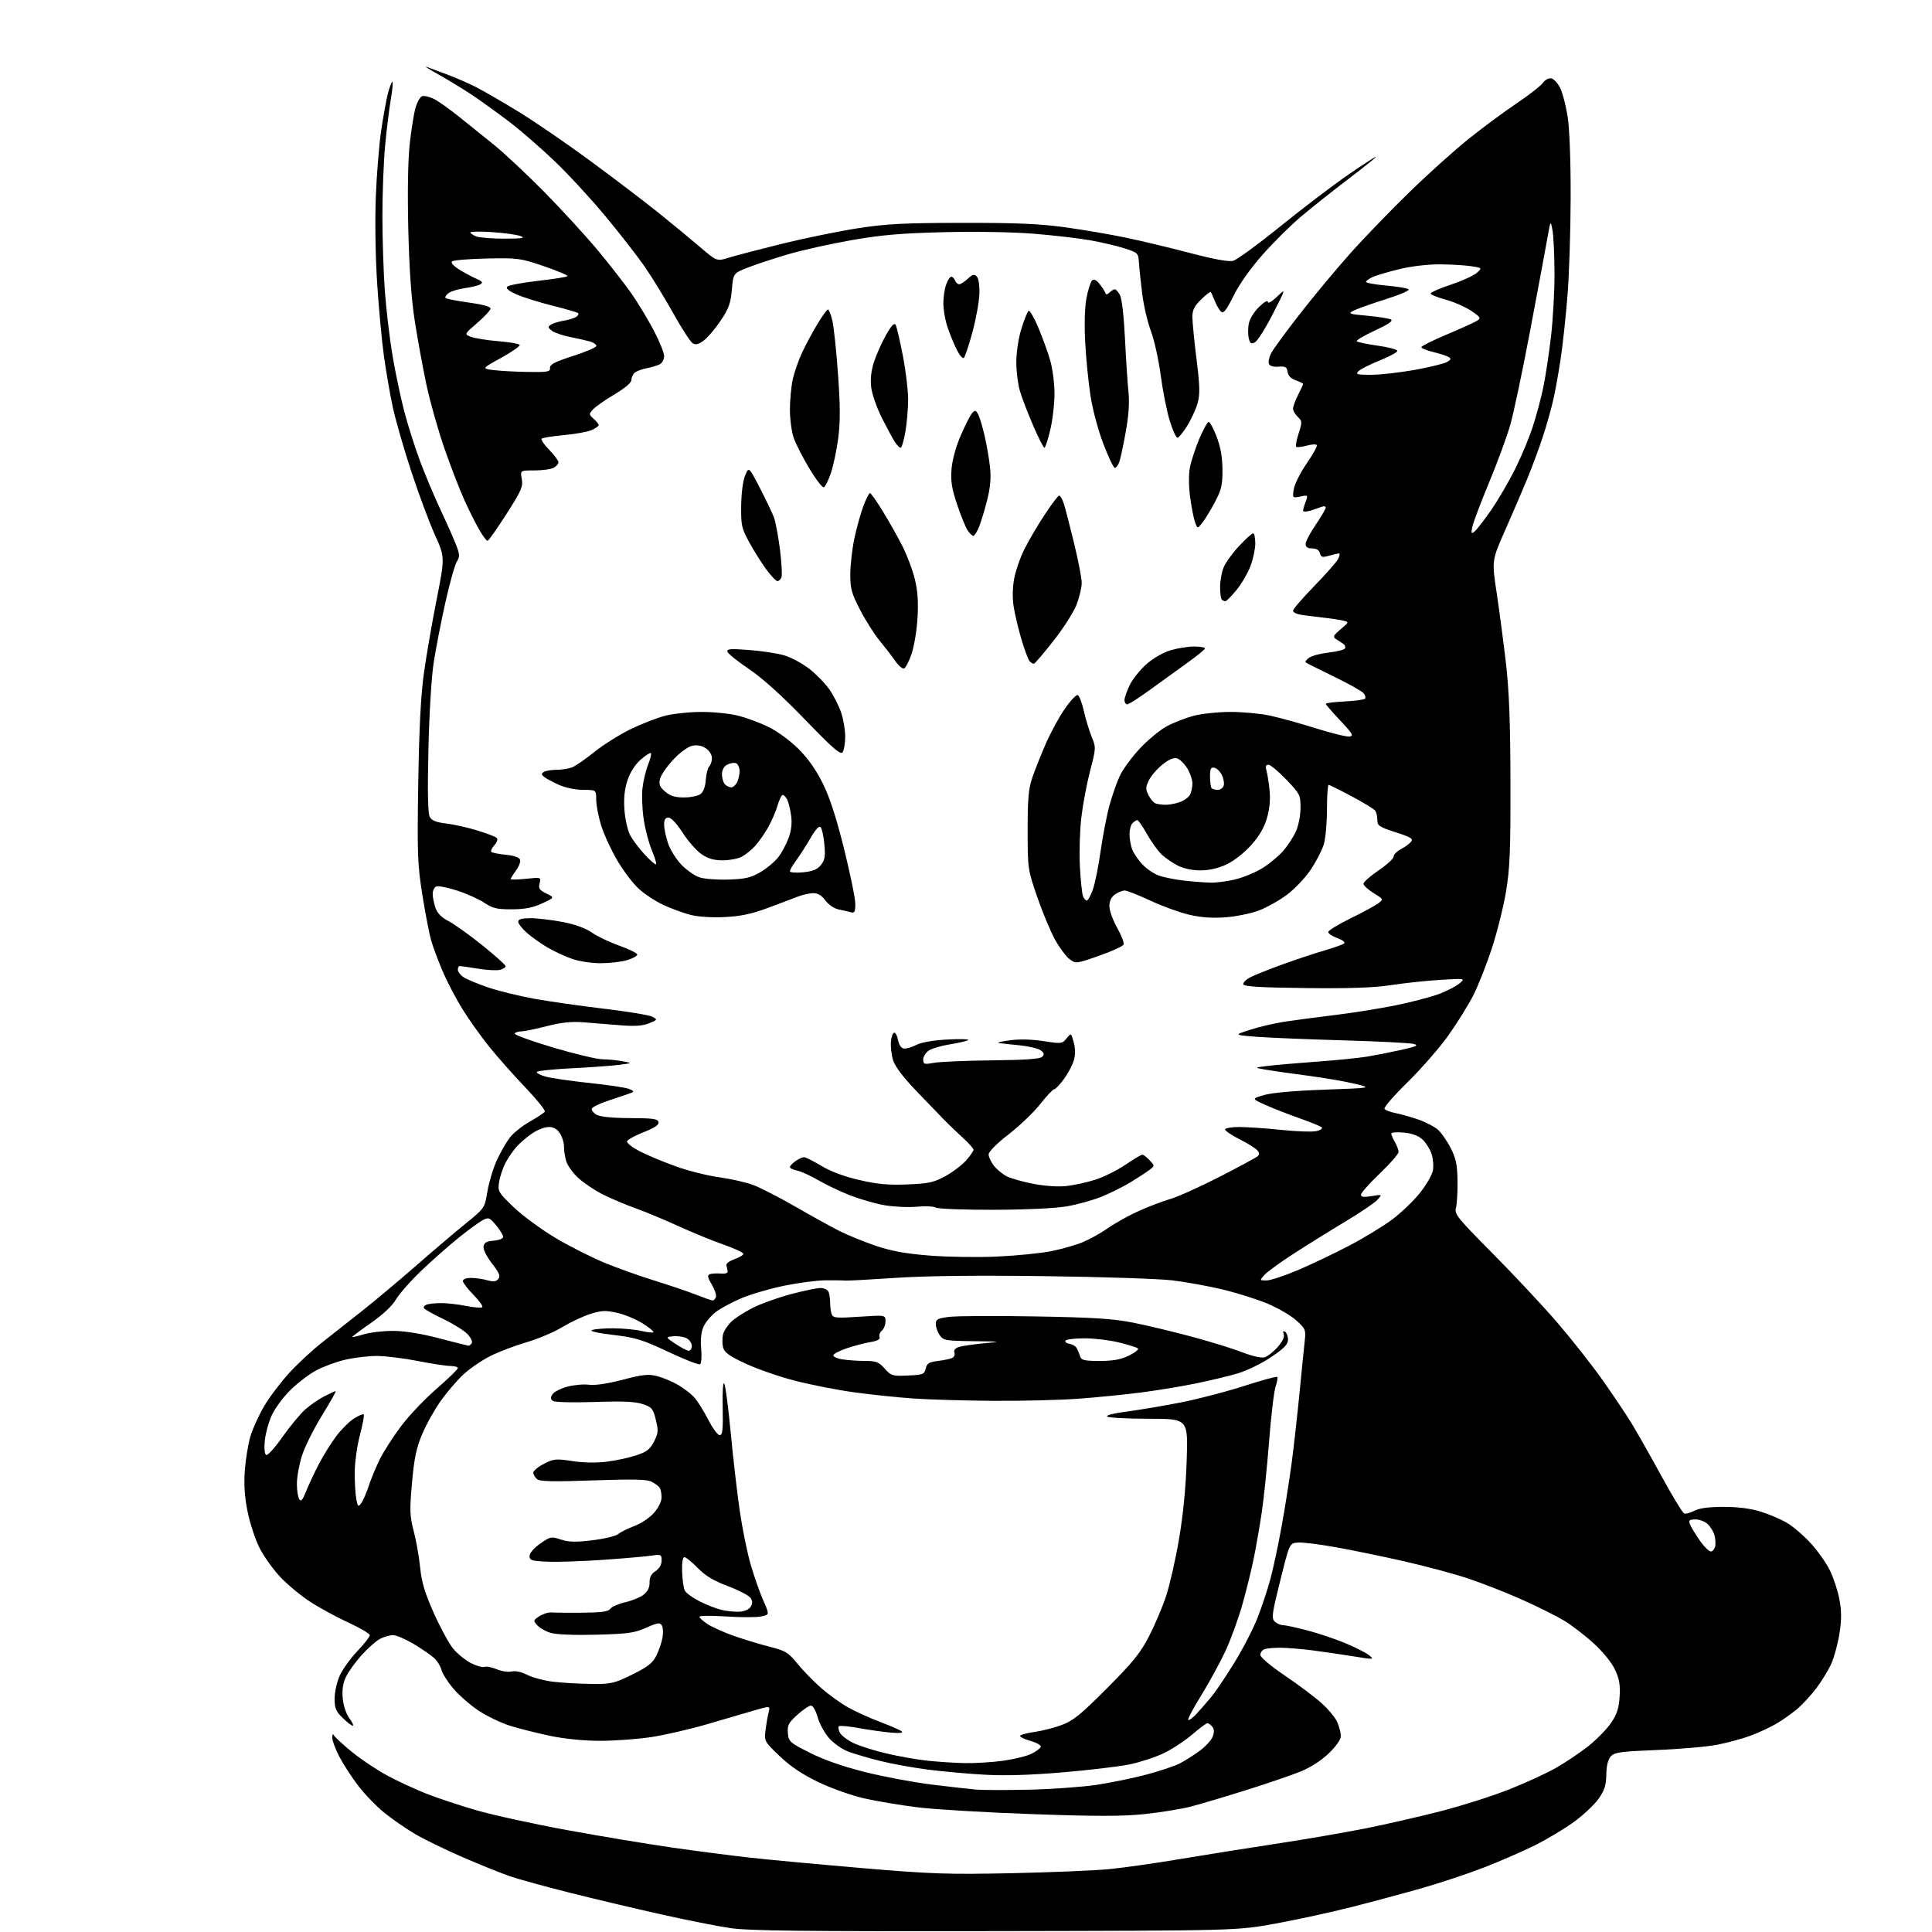 <?xml version="1.0" encoding="UTF-8" standalone="no"?>
<svg 
  version="1.1" 
  xmlns="http://www.w3.org/2000/svg" 
  xmlns:xlink="http://www.w3.org/1999/xlink" 
  xmlns:svg="http://www.w3.org/2000/svg"
  xmlns:rdf="http://www.w3.org/1999/02/22-rdf-syntax-ns#"
  xmlns:cc="http://creativecommons.org/ns#"
  xmlns:dc="http://purl.org/dc/elements/1.1/"
  viewBox="0 0 768 768"
  width="768"
  height="768"
>
<style>svg {background-color: white; }</style>"
<path stroke="none" fill="black" fill-rule="evenodd" d="M395.50,767.64C319.72,767.78 297.59,767.53 290.42,766.47C285.42,765.74 273.05,763.28 262.92,761.02C252.79,758.76 236.50,754.90 226.72,752.44C216.94,749.99 206.14,747.02 202.72,745.84C199.30,744.67 190.88,741.28 184.00,738.30C177.12,735.32 168.52,731.13 164.89,728.98C161.25,726.83 155.76,723.02 152.68,720.52C149.60,718.01 145.02,713.28 142.50,710.00C139.98,706.72 136.58,701.51 134.96,698.42C133.33,695.33 132.04,691.83 132.08,690.65C132.12,689.47 132.38,689.03 132.64,689.69C132.91,690.34 136.13,693.34 139.81,696.35C143.49,699.35 149.88,703.63 154.00,705.84C158.12,708.05 165.10,711.28 169.50,713.02C173.90,714.76 182.90,717.74 189.50,719.65C196.10,721.55 212.36,725.10 225.62,727.53C238.89,729.95 257.57,733.06 267.12,734.43C276.68,735.80 290.57,737.60 298.00,738.43C305.43,739.26 325.45,741.12 342.50,742.58C370.23,744.94 376.51,745.15 402.00,744.63C417.68,744.30 435.23,743.57 441.00,743.00C446.77,742.43 459.38,740.64 469.00,739.02C478.62,737.40 495.73,734.68 507.00,732.97C518.27,731.26 534.25,728.52 542.50,726.88C550.75,725.25 564.36,722.13 572.75,719.96C581.14,717.80 593.29,713.94 599.75,711.38C606.21,708.83 614.57,705.00 618.32,702.88C622.07,700.76 627.86,696.88 631.19,694.27C634.51,691.66 638.63,687.49 640.33,685.01C642.76,681.48 643.52,679.19 643.82,674.46C644.12,669.73 643.72,667.39 641.98,663.69C640.68,660.91 637.17,656.59 633.48,653.23C630.03,650.08 624.72,646.00 621.67,644.17C618.62,642.34 611.12,638.60 605.00,635.87C598.87,633.13 589.28,629.37 583.68,627.50C578.08,625.63 566.52,622.53 558.00,620.60C549.48,618.67 537.19,616.14 530.70,614.99C524.21,613.83 517.48,613.02 515.76,613.19C512.61,613.50 512.61,613.50 508.92,628.29C505.67,641.26 505.40,643.25 506.68,644.54C507.48,645.34 508.93,646.00 509.88,646.00C510.84,646.00 515.20,646.93 519.56,648.08C523.93,649.22 530.77,651.51 534.76,653.17C538.75,654.84 543.02,657.01 544.24,658.00C546.40,659.74 546.20,659.75 537.98,658.42C533.32,657.66 525.91,656.58 521.53,656.02C517.14,655.46 511.44,655.00 508.86,655.00C506.28,655.00 503.45,655.27 502.58,655.61C501.71,655.94 501.01,656.95 501.01,657.86C501.02,658.81 505.08,662.24 510.65,666.00C515.95,669.58 522.53,674.51 525.28,676.97C528.03,679.43 530.90,682.90 531.64,684.69C532.39,686.48 533.00,688.93 533.00,690.15C533.00,691.49 531.10,694.20 528.21,696.98C525.25,699.84 520.97,702.59 516.96,704.22C513.41,705.66 503.75,708.96 495.50,711.56C487.25,714.15 477.35,717.10 473.50,718.11C469.65,719.11 461.29,720.47 454.93,721.13C446.00,722.05 435.84,722.05 410.27,721.14C392.07,720.50 371.63,719.28 364.84,718.45C358.05,717.61 348.45,716.00 343.50,714.88C338.55,713.75 330.38,710.85 325.35,708.44C318.98,705.38 314.30,702.25 309.99,698.14C303.90,692.35 303.79,692.15 304.30,687.87C304.59,685.47 305.14,682.28 305.52,680.78C306.22,678.07 306.22,678.07 299.86,679.91C296.36,680.92 287.92,683.39 281.09,685.40C274.26,687.40 264.25,689.71 258.85,690.52C253.44,691.34 244.33,692.00 238.62,692.00C232.21,692.00 224.63,691.26 218.86,690.06C213.71,688.99 206.51,687.19 202.85,686.05C199.19,684.91 193.48,682.16 190.15,679.94C186.83,677.72 182.31,673.76 180.12,671.14C177.93,668.53 175.84,665.21 175.48,663.79C175.12,662.36 173.86,660.28 172.67,659.17C171.47,658.05 167.83,655.53 164.56,653.57C161.29,651.61 157.56,650.00 156.26,650.00C154.96,650.00 152.63,650.66 151.08,651.46C149.53,652.26 146.24,655.17 143.76,657.92C141.29,660.67 138.48,664.58 137.52,666.60C136.30,669.16 135.92,671.78 136.25,675.20C136.52,678.06 137.63,681.36 138.89,683.06C140.08,684.68 140.68,686.00 140.22,686.00C139.76,686.00 137.94,684.60 136.19,682.88C133.50,680.25 133.00,679.04 133.02,675.13C133.03,672.58 133.95,668.50 135.06,666.06C136.17,663.61 139.31,659.25 142.04,656.37C144.77,653.48 147.00,650.62 147.00,650.01C147.00,649.41 143.17,647.15 138.49,644.99C133.80,642.84 126.94,639.10 123.24,636.69C119.53,634.28 114.18,629.84 111.35,626.81C108.51,623.79 104.83,618.62 103.16,615.31C101.49,612.00 99.36,605.53 98.43,600.94C97.23,595.05 96.91,590.20 97.32,584.54C97.65,580.12 98.64,574.02 99.53,571.00C100.43,567.98 102.88,562.58 104.98,559.00C107.08,555.42 111.56,549.49 114.94,545.81C118.31,542.13 124.09,536.74 127.79,533.84C131.48,530.94 138.78,525.19 144.00,521.06C149.22,516.92 158.91,508.81 165.53,503.02C172.15,497.23 180.96,489.74 185.11,486.38C192.66,480.25 192.66,480.25 193.76,473.62C194.37,469.97 196.04,464.42 197.47,461.28C198.91,458.15 201.22,454.09 202.62,452.26C204.01,450.43 207.60,447.55 210.58,445.87C213.56,444.19 216.26,442.40 216.57,441.89C216.88,441.39 213.38,437.04 208.79,432.24C204.19,427.43 197.72,420.12 194.41,416.00C191.09,411.88 186.29,405.12 183.74,401.00C181.20,396.88 177.68,390.13 175.93,386.01C174.18,381.89 172.16,376.49 171.43,374.01C170.70,371.53 169.13,363.43 167.94,356.00C165.97,343.65 165.82,339.85 166.26,311.50C166.59,290.16 167.27,276.60 168.45,268.00C169.40,261.12 171.68,247.85 173.53,238.51C176.89,221.51 176.89,221.51 172.84,212.53C170.62,207.59 166.40,196.27 163.48,187.39C160.55,178.50 157.25,167.01 156.14,161.86C155.03,156.71 153.44,147.55 152.61,141.50C151.77,135.45 150.56,122.40 149.92,112.50C149.24,102.01 149.02,87.64 149.40,78.05C149.76,69.00 150.73,57.12 151.55,51.65C152.38,46.17 153.54,39.73 154.15,37.33C154.75,34.93 155.55,32.78 155.93,32.54C156.30,32.31 156.06,35.36 155.38,39.31C154.71,43.27 153.67,51.67 153.08,58.00C152.49,64.33 152.01,76.92 152.01,86.00C152.01,95.08 152.46,108.58 153.01,116.00C153.57,123.42 154.93,134.90 156.05,141.50C157.17,148.10 159.26,158.00 160.69,163.50C162.13,169.00 164.99,178.00 167.05,183.50C169.11,189.00 172.91,198.00 175.51,203.50C178.10,209.00 180.83,215.22 181.59,217.32C182.75,220.56 182.75,221.46 181.56,223.32C180.80,224.52 178.76,231.80 177.04,239.50C175.31,247.20 173.22,258.00 172.38,263.50C171.50,269.21 170.61,284.05 170.30,298.08C169.92,314.86 170.09,323.30 170.83,324.69C171.64,326.19 173.33,326.88 177.33,327.35C180.31,327.70 185.84,328.93 189.63,330.09C193.41,331.24 196.92,332.58 197.43,333.07C197.99,333.60 197.63,334.75 196.52,335.98C195.51,337.10 194.97,338.30 195.32,338.65C195.67,339.00 198.25,339.51 201.06,339.78C204.21,340.08 206.38,340.82 206.72,341.71C207.02,342.50 206.31,344.44 205.13,346.03C203.96,347.62 203.00,349.16 203.00,349.44C203.00,349.73 205.73,349.68 209.06,349.34C215.10,348.70 215.11,348.71 214.50,351.14C213.99,353.19 214.43,353.85 217.19,355.19C220.50,356.80 220.50,356.80 215.50,359.12C211.82,360.82 208.65,361.44 203.50,361.46C197.57,361.49 195.89,361.10 192.50,358.86C190.30,357.40 185.45,355.22 181.71,354.01C177.98,352.80 174.27,352.07 173.46,352.38C172.66,352.68 172.00,354.01 172.00,355.32C172.00,356.63 172.50,359.13 173.11,360.89C173.87,363.05 175.52,364.74 178.29,366.15C180.52,367.29 186.55,371.60 191.68,375.72C196.80,379.84 201.00,383.61 201.00,384.09C201.00,384.57 199.97,385.22 198.71,385.54C197.45,385.85 193.51,385.64 189.96,385.06C186.41,384.49 183.16,384.01 182.75,384.01C182.34,384.00 182.00,384.66 182.00,385.48C182.00,386.29 183.05,387.64 184.32,388.48C185.60,389.31 189.99,391.14 194.07,392.53C198.16,393.92 206.43,395.95 212.46,397.04C218.49,398.12 231.00,399.91 240.27,401.00C249.54,402.10 258.11,403.52 259.31,404.17C261.44,405.32 261.41,405.38 258.02,406.77C255.48,407.81 252.40,408.02 246.52,407.55C242.11,407.20 235.56,406.67 231.96,406.38C227.19,406.00 223.21,406.41 217.29,407.93C212.82,409.07 208.26,410.00 207.14,410.00C206.03,410.00 204.88,410.38 204.59,410.85C204.30,411.32 211.14,413.80 219.78,416.38C228.43,418.95 237.30,421.07 239.50,421.08C241.70,421.10 245.30,421.45 247.50,421.86C251.50,422.60 251.50,422.60 246.00,423.30C242.97,423.69 234.52,424.30 227.21,424.66C219.90,425.02 213.70,425.67 213.43,426.11C213.16,426.55 214.78,427.40 217.03,428.01C219.27,428.61 227.06,429.73 234.32,430.50C241.59,431.26 248.65,432.32 250.01,432.85C251.89,433.57 252.13,433.95 251.00,434.41C250.18,434.74 246.38,436.02 242.58,437.26C238.77,438.49 235.48,440.03 235.27,440.68C235.05,441.33 235.92,442.44 237.19,443.15C238.66,443.96 243.48,444.44 250.49,444.46C259.63,444.49 261.52,444.76 261.77,446.06C261.98,447.15 260.21,448.35 255.85,450.06C252.43,451.40 249.46,453.04 249.25,453.70C249.04,454.36 251.48,456.22 254.68,457.84C257.88,459.45 264.40,462.15 269.16,463.83C273.92,465.51 281.52,467.39 286.05,468.01C290.58,468.63 296.60,470.00 299.43,471.06C302.26,472.12 309.73,475.96 316.04,479.59C322.34,483.22 330.20,487.56 333.50,489.24C336.80,490.92 343.32,493.59 348.00,495.18C354.31,497.32 359.85,498.33 369.50,499.11C376.65,499.68 388.80,499.86 396.50,499.50C404.20,499.14 413.88,498.17 418.00,497.34C422.12,496.51 427.75,494.89 430.50,493.75C433.25,492.60 437.74,490.09 440.47,488.17C443.21,486.25 448.61,483.24 452.47,481.48C456.34,479.72 462.02,477.55 465.10,476.66C468.18,475.76 476.95,471.82 484.60,467.90C492.24,463.98 499.07,460.31 499.76,459.75C500.75,458.96 500.76,458.42 499.82,457.29C499.16,456.49 496.01,454.52 492.81,452.90C489.61,451.29 487.00,449.53 487.00,448.99C487.00,448.44 489.54,448.00 492.64,448.00C495.74,448.00 503.29,448.52 509.42,449.16C515.56,449.80 521.86,450.00 523.43,449.61C525.00,449.21 525.89,448.54 525.39,448.11C524.90,447.68 520.90,446.05 516.50,444.50C512.10,442.95 506.02,440.57 503.00,439.22C497.50,436.75 497.50,436.75 502.50,435.29C505.59,434.39 514.74,433.57 526.50,433.16C545.50,432.48 545.50,432.48 538.50,430.80C534.65,429.87 526.10,428.41 519.50,427.55C512.90,426.69 505.48,425.63 503.00,425.19C498.50,424.39 498.50,424.39 504.06,423.71C507.11,423.33 515.89,422.57 523.56,422.02C531.22,421.46 540.20,420.56 543.50,420.02C546.80,419.47 552.88,418.27 557.00,417.35C563.13,415.97 564.04,415.54 561.95,414.97C560.55,414.59 547.73,413.95 533.45,413.54C519.18,413.13 503.68,412.48 499.00,412.10C490.50,411.41 490.50,411.41 497.00,409.33C500.57,408.18 506.65,406.76 510.50,406.16C514.35,405.57 523.38,404.37 530.57,403.50C537.76,402.64 548.78,400.87 555.07,399.58C561.36,398.28 569.07,396.25 572.21,395.06C575.35,393.86 578.95,391.99 580.21,390.89C582.50,388.90 582.50,388.90 572.50,389.51C567.00,389.85 558.23,390.79 553.00,391.59C546.15,392.64 536.68,392.97 519.08,392.77C501.29,392.57 494.56,392.18 494.27,391.31C494.05,390.65 495.27,389.39 496.98,388.51C498.69,387.63 504.45,385.32 509.79,383.38C515.13,381.44 522.65,378.94 526.50,377.83C530.35,376.71 533.88,375.44 534.35,375.00C534.82,374.56 533.58,373.62 531.60,372.90C529.62,372.18 528.00,371.11 528.00,370.50C528.00,369.90 531.98,367.46 536.85,365.07C541.72,362.69 546.67,360.00 547.86,359.11C550.01,357.48 550.01,357.48 546.01,355.00C543.80,353.64 542.00,351.98 542.00,351.30C542.00,350.63 544.70,348.24 548.00,346.00C551.30,343.76 554.00,341.28 554.00,340.49C554.00,339.70 555.27,338.39 556.82,337.59C558.38,336.79 560.20,335.47 560.87,334.66C561.90,333.41 560.98,332.83 554.79,330.84C548.31,328.76 547.50,328.22 547.50,326.00C547.50,324.62 547.16,322.97 546.74,322.33C546.32,321.68 542.10,319.09 537.37,316.58C532.64,314.06 528.49,312.00 528.14,312.00C527.79,312.00 527.50,316.39 527.49,321.75C527.49,327.11 526.92,333.37 526.23,335.66C525.54,337.94 523.21,342.46 521.05,345.69C518.88,348.94 514.60,353.45 511.50,355.74C508.41,358.03 503.37,360.84 500.29,361.99C497.21,363.14 491.28,364.34 487.10,364.65C481.83,365.04 477.39,364.71 472.61,363.59C468.82,362.69 461.89,360.17 457.22,357.98C452.55,355.79 447.99,354.00 447.08,354.00C446.18,354.00 444.44,354.70 443.22,355.56C441.74,356.60 441.00,358.14 441.00,360.23C441.00,361.94 442.38,365.78 444.07,368.77C445.75,371.76 446.92,374.77 446.66,375.45C446.40,376.13 442.02,378.14 436.93,379.92C427.76,383.12 427.65,383.13 425.16,381.27C423.77,380.23 421.17,376.73 419.37,373.49C417.58,370.25 414.40,362.63 412.31,356.55C408.56,345.62 408.51,345.33 408.51,330.00C408.50,317.36 408.85,313.48 410.40,309.00C411.44,305.98 413.86,299.90 415.78,295.50C417.70,291.10 421.08,284.90 423.30,281.72C425.51,278.54 427.82,276.10 428.41,276.29C429.01,276.49 430.10,279.31 430.83,282.57C431.57,285.83 432.97,290.46 433.95,292.86C435.70,297.14 435.69,297.39 433.35,306.36C432.04,311.39 430.46,319.75 429.85,324.94C429.24,330.14 428.98,338.91 429.27,344.44C429.57,349.97 430.13,355.29 430.51,356.25C430.90,357.21 431.58,358.00 432.02,358.00C432.47,358.00 433.53,356.09 434.39,353.75C435.24,351.41 436.65,344.45 437.52,338.28C438.40,332.11 439.99,323.88 441.07,319.99C442.15,316.10 444.01,310.83 445.20,308.29C446.40,305.75 449.96,300.91 453.12,297.53C456.28,294.16 461.06,290.19 463.76,288.73C466.45,287.26 471.30,285.38 474.53,284.53C477.77,283.69 484.35,283.00 489.14,283.00C493.94,283.00 500.94,283.65 504.68,284.44C508.43,285.23 516.66,287.50 522.96,289.48C529.27,291.46 535.34,292.95 536.46,292.79C538.21,292.54 537.67,291.61 532.75,286.41C529.59,283.06 527.00,280.07 527.00,279.77C527.00,279.47 530.34,279.05 534.43,278.84C538.52,278.64 542.18,278.15 542.58,277.76C542.97,277.37 542.73,276.38 542.05,275.56C541.37,274.74 536.02,271.75 530.16,268.91C524.30,266.07 519.28,263.54 519.00,263.29C518.73,263.04 519.36,262.21 520.40,261.45C521.44,260.69 524.94,259.77 528.17,259.40C531.40,259.04 534.32,258.30 534.65,257.76C534.98,257.22 534.64,256.36 533.88,255.86C533.12,255.36 531.83,254.51 531.00,253.98C529.76,253.18 530.08,252.53 532.91,250.16C536.31,247.30 536.31,247.30 533.91,246.70C532.58,246.38 529.02,245.84 526.00,245.51C522.98,245.17 519.04,244.68 517.25,244.40C515.46,244.13 514.00,243.40 514.00,242.77C514.00,242.14 517.76,237.78 522.35,233.07C526.94,228.35 531.23,223.49 531.89,222.25C532.54,221.01 532.71,220.00 532.28,220.00C531.84,220.00 530.07,220.41 528.33,220.90C525.65,221.67 525.11,221.53 524.69,219.90C524.36,218.65 523.30,218.00 521.59,218.00C519.79,218.00 519.00,217.47 519.00,216.25C519.00,215.29 520.80,211.85 523.00,208.62C525.20,205.38 527.00,202.29 527.00,201.76C527.00,201.22 526.21,201.11 525.25,201.50C524.29,201.89 522.26,202.58 520.75,203.03C519.23,203.49 518.00,203.47 518.00,203.00C518.00,202.52 518.46,200.92 519.02,199.44C520.03,196.80 519.98,196.75 516.89,197.37C513.74,198.00 513.74,197.99 514.32,194.39C514.65,192.40 516.94,187.83 519.42,184.24C521.90,180.64 523.72,177.36 523.46,176.93C523.20,176.51 521.37,176.61 519.40,177.16C517.43,177.70 515.56,177.90 515.26,177.59C514.95,177.28 515.39,174.89 516.24,172.27C517.68,167.78 517.66,167.40 515.89,165.71C514.85,164.73 514.00,163.25 514.00,162.42C514.00,161.60 514.90,159.16 516.00,157.00C517.10,154.84 518.00,152.88 518.00,152.64C518.00,152.39 516.69,151.74 515.08,151.18C513.17,150.51 512.05,149.35 511.83,147.83C511.55,145.87 510.98,145.54 508.22,145.76C506.12,145.92 504.75,145.50 504.40,144.60C504.10,143.82 504.52,141.90 505.34,140.34C506.15,138.78 511.27,131.79 516.71,124.80C522.15,117.82 531.17,106.98 536.76,100.72C542.35,94.45 553.05,83.38 560.53,76.12C568.01,68.85 578.66,59.30 584.19,54.90C589.72,50.49 598.21,44.22 603.05,40.97C607.89,37.71 612.52,34.10 613.33,32.93C614.17,31.75 615.62,30.97 616.66,31.16C617.67,31.35 619.28,33.09 620.23,35.04C621.18,36.98 622.51,42.16 623.19,46.54C623.92,51.28 624.40,64.21 624.36,78.50C624.33,91.70 623.77,109.25 623.10,117.50C622.44,125.75 621.23,137.00 620.41,142.50C619.59,148.00 618.26,155.43 617.44,159.00C616.62,162.57 614.78,169.10 613.34,173.50C611.90,177.90 609.16,185.32 607.24,190.00C605.32,194.68 601.33,203.96 598.38,210.64C593.00,222.79 593.00,222.79 594.94,235.64C596.01,242.71 597.66,255.25 598.62,263.50C599.90,274.60 600.38,286.95 600.43,311.00C600.49,338.20 600.20,345.29 598.65,354.50C597.64,360.55 595.10,370.69 593.02,377.04C590.94,383.38 587.66,391.71 585.72,395.54C583.79,399.37 579.34,406.53 575.85,411.46C572.36,416.39 565.05,424.77 559.62,430.10C554.19,435.42 550.02,440.22 550.36,440.77C550.70,441.32 552.67,442.09 554.74,442.47C556.81,442.86 560.94,444.03 563.92,445.07C566.90,446.11 570.43,447.99 571.77,449.23C573.10,450.48 575.34,453.75 576.74,456.49C578.78,460.51 579.30,463.03 579.39,469.49C579.45,473.90 579.16,478.69 578.76,480.15C578.07,482.58 579.31,484.11 593.37,498.29C601.81,506.80 613.33,519.11 618.95,525.63C624.58,532.16 632.69,542.45 636.97,548.50C641.25,554.55 646.53,562.42 648.70,566.00C650.88,569.58 656.18,578.96 660.50,586.85C664.81,594.74 668.86,601.39 669.49,601.63C670.12,601.87 671.95,601.38 673.57,600.54C675.54,599.51 679.34,599.01 685.16,599.01C690.85,599.00 695.90,599.65 699.88,600.88C703.20,601.92 707.91,603.93 710.33,605.35C712.75,606.77 717.01,610.42 719.79,613.46C722.58,616.51 726.02,621.39 727.45,624.31C728.88,627.24 730.57,632.41 731.20,635.82C732.07,640.45 732.07,643.85 731.23,649.27C730.61,653.25 729.18,658.61 728.05,661.16C726.91,663.72 724.26,668.12 722.14,670.94C720.02,673.75 716.54,677.55 714.40,679.36C712.25,681.18 708.48,683.84 706.00,685.27C703.52,686.70 698.97,688.81 695.87,689.96C692.77,691.11 686.92,692.71 682.87,693.52C678.82,694.33 667.97,695.29 658.76,695.65C644.14,696.23 641.81,696.55 640.32,698.20C639.19,699.45 638.59,701.88 638.53,705.41C638.47,709.57 637.82,711.66 635.58,714.88C634.00,717.16 629.68,721.28 625.97,724.02C622.26,726.77 615.13,731.06 610.12,733.55C605.12,736.03 595.96,740.02 589.76,742.41C583.57,744.81 572.68,748.43 565.56,750.47C558.44,752.51 545.84,755.90 537.56,758.01C529.28,760.11 515.52,763.11 507.00,764.66C491.50,767.47 491.50,767.47 395.50,767.64zM409.00,711.43C418.07,711.23 430.23,710.36 436.00,709.49C441.77,708.62 450.76,706.76 455.97,705.36C461.17,703.96 467.02,702.00 468.97,701.00C470.91,700.00 474.43,697.78 476.79,696.06C479.15,694.34 481.52,691.77 482.06,690.34C482.74,688.54 482.70,687.34 481.90,686.38C481.27,685.62 480.40,685.00 479.96,685.00C479.52,685.00 476.76,687.05 473.83,689.56C470.90,692.07 465.80,695.41 462.50,696.98C459.20,698.55 453.12,700.53 448.99,701.38C444.85,702.23 432.93,703.65 422.49,704.53C409.79,705.62 399.53,705.93 391.50,705.48C384.90,705.12 374.67,704.20 368.78,703.44C362.88,702.68 354.33,701.12 349.78,699.98C345.22,698.83 339.58,697.18 337.24,696.31C334.90,695.44 331.49,693.08 329.68,691.06C327.86,689.05 325.78,685.29 325.06,682.70C324.31,680.03 323.15,678.00 322.37,678.00C321.62,678.00 319.18,679.65 316.95,681.66C313.45,684.83 312.94,685.81 313.20,688.91C313.49,692.33 313.90,692.70 322.00,696.79C327.58,699.60 335.14,702.24 344.00,704.45C351.43,706.31 363.35,708.54 370.50,709.41C377.65,710.28 385.52,711.17 388.00,711.39C390.48,711.61 399.93,711.63 409.00,711.43zM383.68,700.87C387.63,700.94 394.38,700.52 398.68,699.94C402.98,699.35 408.05,698.11 409.95,697.19C411.84,696.26 413.54,695.00 413.73,694.39C413.92,693.78 412.04,692.71 409.55,692.02C407.07,691.32 405.25,690.40 405.52,689.97C405.78,689.54 408.36,688.87 411.25,688.48C414.14,688.08 418.98,686.85 422.00,685.73C426.60,684.04 429.56,681.64 440.06,671.10C450.39,660.73 453.34,657.08 456.73,650.49C459.00,646.08 462.03,638.98 463.46,634.70C464.90,630.43 467.21,620.31 468.61,612.22C470.28,602.54 471.35,591.76 471.72,580.75C472.29,564.00 472.29,564.00 456.90,563.98C448.43,563.98 440.91,563.59 440.19,563.14C439.37,562.62 442.43,561.83 448.19,561.08C453.31,560.40 463.08,558.74 469.91,557.39C476.74,556.03 487.91,553.10 494.75,550.88C501.58,548.66 507.41,547.08 507.70,547.37C507.99,547.66 507.71,549.38 507.07,551.20C506.43,553.01 505.27,562.83 504.48,573.00C503.69,583.17 502.36,596.00 501.52,601.50C500.69,607.00 499.28,615.09 498.39,619.47C497.50,623.86 495.49,632.04 493.91,637.66C492.33,643.28 489.31,651.62 487.19,656.19C485.07,660.76 480.75,668.69 477.57,673.82C474.40,678.94 472.04,683.38 472.34,683.68C472.64,683.98 474.09,682.93 475.56,681.36C477.03,679.79 479.74,676.68 481.58,674.45C483.41,672.22 487.64,665.92 490.98,660.45C494.32,654.98 498.38,647.05 500.00,642.83C501.63,638.62 503.86,631.87 504.96,627.83C506.06,623.80 508.06,614.42 509.42,607.00C510.77,599.58 512.59,588.10 513.46,581.50C514.33,574.90 515.74,562.30 516.60,553.50C517.45,544.70 518.38,535.45 518.66,532.94C519.14,528.65 518.94,528.18 515.27,524.86C513.13,522.93 507.94,519.91 503.74,518.16C499.54,516.42 491.47,513.89 485.81,512.54C480.14,511.20 471.23,509.58 466.00,508.96C460.77,508.33 438.03,507.58 415.45,507.29C388.05,506.93 368.27,507.16 355.95,507.98C345.80,508.66 336.82,509.14 336.00,509.05C335.18,508.96 331.66,508.91 328.20,508.94C324.73,508.97 317.30,509.94 311.70,511.10C306.09,512.25 298.45,514.49 294.73,516.06C291.01,517.64 286.44,520.09 284.57,521.51C282.71,522.94 280.52,525.54 279.70,527.30C278.71,529.46 278.39,532.33 278.73,536.12C279.00,539.21 278.81,542.00 278.29,542.32C277.78,542.64 272.08,540.41 265.63,537.37C255.31,532.51 252.68,531.70 243.70,530.64C237.46,529.90 234.21,529.15 235.33,528.72C236.34,528.32 240.16,528.01 243.83,528.02C247.50,528.04 252.47,528.50 254.88,529.06C257.29,529.61 259.48,529.85 259.75,529.59C260.01,529.32 258.10,527.75 255.49,526.09C252.88,524.44 248.31,522.54 245.33,521.87C240.73,520.84 239.13,520.91 234.68,522.31C231.80,523.22 226.76,525.59 223.47,527.57C220.19,529.56 213.77,532.27 209.20,533.60C204.64,534.93 198.19,537.39 194.87,539.07C191.55,540.74 186.79,543.99 184.30,546.29C181.80,548.59 177.74,553.31 175.27,556.77C172.80,560.23 169.45,566.23 167.82,570.11C165.48,575.68 164.63,579.73 163.77,589.49C162.80,600.43 162.88,602.62 164.47,608.67C165.45,612.43 166.60,618.94 167.02,623.14C167.61,629.00 168.87,633.21 172.45,641.23C175.02,646.98 178.48,653.34 180.15,655.37C181.83,657.40 184.99,659.98 187.19,661.10C189.39,662.22 191.81,662.90 192.57,662.61C193.33,662.32 195.54,662.75 197.48,663.56C199.43,664.37 202.09,664.77 203.39,664.44C204.83,664.08 207.29,664.62 209.63,665.80C211.76,666.88 216.43,668.11 220.00,668.53C223.57,668.95 230.32,669.34 235.00,669.39C242.92,669.48 244.03,669.23 251.27,665.68C257.50,662.61 259.39,661.14 260.88,658.18C261.90,656.16 263.01,652.92 263.35,651.00C263.69,649.08 263.57,646.86 263.07,646.09C262.33,644.91 261.31,645.06 256.84,647.06C252.20,649.13 249.61,649.49 237.05,649.82C228.36,650.05 221.15,649.76 218.96,649.11C216.96,648.51 214.54,647.15 213.58,646.09C211.90,644.24 211.94,644.09 214.40,642.47C215.81,641.55 217.99,640.87 219.23,640.97C220.48,641.07 226.00,641.12 231.50,641.08C239.12,641.02 241.76,640.65 242.60,639.52C243.20,638.70 245.92,637.52 248.64,636.89C251.36,636.27 254.65,634.89 255.95,633.84C257.50,632.59 258.27,630.94 258.22,629.04C258.16,627.02 258.87,625.66 260.57,624.55C262.11,623.54 263.00,622.00 263.00,620.37C263.00,617.94 262.77,617.82 259.25,618.36C257.19,618.68 248.70,619.43 240.38,620.02C232.07,620.61 221.94,620.96 217.88,620.80C211.33,620.53 210.50,620.28 210.50,618.55C210.50,617.39 212.21,615.39 214.72,613.63C218.76,610.79 219.11,610.72 222.96,611.99C226.10,613.02 228.86,613.09 235.53,612.28C240.23,611.71 244.85,610.59 245.79,609.79C246.73,608.99 249.62,607.56 252.20,606.60C254.79,605.65 258.28,603.31 259.95,601.40C261.77,599.33 262.99,596.83 262.98,595.22C262.98,593.72 262.64,592.00 262.23,591.40C261.83,590.79 260.41,589.73 259.09,589.03C257.23,588.05 251.92,587.92 235.82,588.48C219.91,589.04 214.61,588.92 213.48,587.98C212.67,587.31 212.00,586.14 212.00,585.40C212.00,584.65 213.91,583.07 216.24,581.88C220.13,579.89 221.06,579.81 227.49,580.80C231.86,581.47 237.02,581.57 241.17,581.05C244.84,580.59 250.14,579.45 252.95,578.52C257.10,577.14 258.41,576.12 259.98,573.04C261.69,569.69 261.77,568.70 260.70,564.38C259.61,559.96 259.13,559.38 255.50,558.15C252.53,557.15 247.60,556.93 236.41,557.31C228.11,557.59 220.69,557.42 219.91,556.94C218.83,556.26 218.76,555.64 219.60,554.28C220.20,553.30 222.90,551.92 225.60,551.21C228.29,550.51 232.14,550.17 234.15,550.46C236.43,550.79 241.47,550.04 247.48,548.48C255.72,546.34 257.78,546.13 261.33,547.06C263.62,547.67 267.30,549.21 269.50,550.49C271.70,551.76 274.56,553.94 275.85,555.33C277.15,556.72 279.66,560.70 281.44,564.17C283.22,567.65 285.31,570.50 286.08,570.50C287.23,570.50 287.46,568.42 287.28,559.50C287.15,552.99 287.41,549.11 287.92,550.00C288.39,550.83 289.54,559.60 290.47,569.50C291.40,579.40 293.01,593.35 294.05,600.50C295.09,607.65 297.06,617.35 298.44,622.05C299.81,626.75 302.06,633.14 303.44,636.26C305.94,641.92 305.94,641.92 302.37,642.59C300.41,642.96 294.12,642.95 288.40,642.56C282.68,642.18 278.01,642.23 278.01,642.68C278.02,643.13 279.51,644.46 281.32,645.64C283.14,646.81 287.74,648.88 291.56,650.23C295.38,651.59 301.75,653.53 305.72,654.54C312.30,656.21 313.31,656.82 316.98,661.33C319.20,664.05 323.45,668.41 326.43,671.02C329.41,673.63 334.25,677.11 337.18,678.75C340.10,680.39 345.88,683.00 350.00,684.55C354.12,686.10 357.95,687.78 358.50,688.29C359.12,688.87 357.43,689.04 354.00,688.73C350.98,688.45 345.25,687.64 341.28,686.92C337.31,686.19 333.79,685.88 333.45,686.22C333.11,686.55 333.32,687.72 333.90,688.82C334.49,689.91 336.89,691.73 339.23,692.87C341.58,694.00 347.47,695.87 352.32,697.02C357.16,698.17 364.59,699.47 368.82,699.92C373.04,700.37 379.73,700.79 383.68,700.87zM293.90,640.67C295.91,640.57 297.75,639.78 298.39,638.75C299.19,637.48 299.19,636.52 298.39,635.25C297.78,634.29 293.73,632.16 289.39,630.53C283.62,628.35 280.38,626.41 277.34,623.28C275.05,620.92 272.68,619.00 272.07,619.00C271.37,619.00 271.04,621.11 271.15,624.75C271.26,627.91 271.73,631.29 272.21,632.25C272.68,633.21 275.30,635.13 278.03,636.52C280.76,637.90 284.68,639.44 286.75,639.94C288.81,640.44 292.03,640.77 293.90,640.67zM680.28,616.74C680.95,616.52 681.65,615.55 681.84,614.59C682.02,613.63 681.90,611.74 681.56,610.40C681.23,609.05 680.06,607.06 678.97,605.97C677.89,604.89 675.66,604.00 674.03,604.00C671.52,604.00 671.17,604.30 671.78,605.92C672.18,606.98 673.98,609.94 675.78,612.50C677.59,615.05 679.61,616.96 680.28,616.74zM143.62,597.50C144.35,596.51 145.69,593.41 146.61,590.60C147.53,587.80 149.53,583.00 151.05,579.95C152.58,576.89 156.34,571.04 159.40,566.95C162.47,562.85 168.81,556.17 173.49,552.11C178.17,548.04 182.00,544.33 182.00,543.86C182.00,543.39 180.68,543.00 179.07,543.00C177.46,543.00 171.58,542.10 166.00,541.00C160.42,539.90 153.07,539.01 149.68,539.01C146.28,539.02 140.61,539.71 137.09,540.54C133.56,541.37 128.41,543.28 125.64,544.78C122.87,546.27 118.31,549.75 115.51,552.50C112.70,555.25 109.38,559.72 108.11,562.43C106.85,565.15 105.58,569.70 105.28,572.55C104.96,575.64 105.17,577.99 105.79,578.37C106.36,578.72 109.28,575.51 112.28,571.22C115.28,566.94 119.39,561.99 121.40,560.22C123.41,558.46 126.83,556.11 128.99,555.01C131.15,553.90 133.15,553.00 133.44,553.00C133.72,553.00 131.25,557.39 127.94,562.75C124.64,568.11 121.05,575.36 119.97,578.86C118.88,582.35 118.01,587.30 118.02,589.86C118.02,592.41 118.44,595.15 118.95,595.95C119.64,597.05 120.28,596.33 121.62,592.95C122.59,590.50 124.87,585.63 126.69,582.11C128.51,578.60 131.68,573.50 133.75,570.79C135.81,568.08 138.99,564.94 140.80,563.82C142.62,562.69 144.33,561.99 144.60,562.26C144.87,562.54 144.17,566.27 143.05,570.57C141.90,574.94 141.00,581.54 141.00,585.56C141.00,589.52 141.29,594.22 141.65,596.02C142.25,599.02 142.42,599.14 143.62,597.50zM395.00,556.85C383.73,556.78 369.32,556.36 363.00,555.92C356.68,555.48 346.10,554.37 339.50,553.46C332.90,552.55 322.37,550.49 316.10,548.88C309.84,547.27 300.97,544.21 296.39,542.06C289.82,538.98 287.94,537.63 287.43,535.58C287.07,534.16 287.08,531.84 287.43,530.41C287.79,528.99 289.30,526.70 290.79,525.31C292.28,523.92 296.10,521.48 299.27,519.87C302.44,518.26 309.19,515.84 314.27,514.48C319.35,513.12 324.69,512.00 326.14,512.00C327.63,512.00 329.05,512.69 329.39,513.58C329.73,514.45 330.00,516.44 330.00,518.00C330.00,519.56 330.28,521.57 330.63,522.48C331.18,523.91 332.54,524.03 341.63,523.42C352.00,522.73 352.00,522.73 352.00,525.24C352.00,526.62 351.35,528.29 350.56,528.95C349.77,529.61 349.35,530.74 349.63,531.47C349.98,532.39 348.83,533.02 345.91,533.52C343.59,533.91 339.42,535.00 336.65,535.94C333.88,536.88 331.46,538.12 331.27,538.69C331.08,539.26 332.63,540.01 334.71,540.35C336.80,540.70 340.86,540.98 343.74,540.99C348.32,541.00 349.33,541.39 351.69,544.04C354.26,546.92 354.76,547.07 360.91,546.79C366.92,546.52 367.46,546.31 368.00,544.00C368.49,541.91 369.31,541.41 373.04,540.97C375.49,540.68 378.04,540.11 378.71,539.69C379.37,539.28 379.67,538.32 379.38,537.56C379.06,536.72 379.76,535.89 381.15,535.45C382.41,535.05 386.83,534.40 390.97,534.00C398.36,533.29 398.27,533.28 386.81,533.14C375.94,533.01 375.00,532.84 373.56,530.78C372.70,529.56 372.00,527.56 372.00,526.35C372.00,524.43 372.70,524.06 377.40,523.47C380.37,523.10 395.78,523.02 411.65,523.30C434.92,523.71 442.43,524.19 450.50,525.79C456.00,526.88 466.57,529.42 474.00,531.42C481.43,533.42 490.39,536.20 493.92,537.59C497.54,539.02 501.31,539.89 502.56,539.57C503.78,539.27 506.16,537.44 507.86,535.51C509.84,533.25 510.71,531.41 510.30,530.34C509.87,529.22 510.04,528.91 510.83,529.39C511.47,529.79 512.00,531.21 512.00,532.54C512.00,534.41 510.47,535.99 505.25,539.50C501.54,542.00 495.57,544.90 492.00,545.95C488.43,547.01 481.00,548.79 475.50,549.92C470.00,551.05 460.32,552.65 454.00,553.48C447.68,554.31 436.43,555.44 429.00,555.99C421.57,556.54 406.27,556.93 395.00,556.85zM437.15,541.00C442.47,541.00 445.53,540.44 448.76,538.87C451.17,537.71 452.78,536.42 452.32,536.01C451.87,535.61 448.48,534.54 444.79,533.64C441.11,532.74 434.95,532.00 431.10,532.00C427.26,532.00 423.86,532.42 423.54,532.93C423.23,533.44 423.94,534.00 425.13,534.18C426.32,534.36 427.65,535.17 428.08,536.00C428.50,536.83 429.10,538.29 429.40,539.25C429.85,540.71 431.15,541.00 437.15,541.00zM273.75,536.94C274.44,536.97 275.00,536.12 275.00,535.04C275.00,533.95 274.08,532.58 272.95,531.98C271.83,531.37 269.47,531.02 267.70,531.19C264.50,531.50 264.50,531.50 268.50,534.19C270.70,535.67 273.06,536.91 273.75,536.94zM186.19,534.93C186.57,534.97 187.18,534.52 187.55,533.93C187.91,533.34 187.15,531.72 185.85,530.34C184.56,528.96 180.25,526.27 176.27,524.36C172.30,522.45 168.81,520.51 168.53,520.05C168.24,519.59 168.72,518.94 169.59,518.60C170.45,518.27 173.08,518.00 175.42,518.00C177.75,518.00 182.23,518.51 185.36,519.14C188.49,519.77 191.35,519.99 191.71,519.62C192.08,519.26 190.49,517.04 188.19,514.69C185.88,512.34 184.00,509.88 184.00,509.21C184.00,508.51 185.37,508.00 187.26,508.00C189.05,508.00 191.95,508.41 193.70,508.92C196.11,509.61 197.19,509.48 198.08,508.41C199.02,507.27 198.52,506.04 195.59,502.28C193.50,499.59 192.04,496.69 192.21,495.53C192.43,493.97 193.37,493.43 196.25,493.19C198.38,493.01 200.00,492.35 200.00,491.65C200.00,490.98 198.74,488.92 197.20,487.07C194.63,483.99 194.20,483.82 191.95,484.99C190.60,485.69 186.35,488.79 182.50,491.87C178.65,494.95 171.98,500.84 167.67,504.95C163.36,509.06 158.76,514.26 157.44,516.51C155.94,519.08 152.24,522.56 147.52,525.85C143.38,528.74 140.00,531.26 140.00,531.46C140.00,531.65 142.10,531.17 144.66,530.40C147.22,529.63 152.51,529.02 156.41,529.05C160.87,529.08 167.58,530.16 174.50,531.98C180.55,533.56 185.81,534.89 186.19,534.93zM283.28,516.97C283.71,516.99 284.30,516.39 284.58,515.64C284.87,514.90 284.14,512.65 282.96,510.65C281.28,507.81 281.10,506.90 282.15,506.51C282.89,506.24 284.85,506.13 286.50,506.26C288.46,506.42 289.41,506.07 289.25,505.25C289.11,504.56 288.89,503.50 288.75,502.88C288.61,502.26 290.07,501.21 292.00,500.54C293.93,499.87 295.50,498.91 295.50,498.41C295.50,497.91 291.90,496.24 287.50,494.70C283.10,493.16 275.09,489.88 269.71,487.42C264.33,484.95 256.68,481.76 252.71,480.34C248.74,478.92 242.90,476.44 239.72,474.85C236.54,473.25 232.18,470.35 230.03,468.40C227.87,466.46 225.67,463.44 225.12,461.68C224.58,459.93 224.16,457.27 224.19,455.77C224.22,454.26 223.51,451.90 222.60,450.52C221.48,448.81 220.04,448.00 218.12,448.00C216.56,448.00 213.62,449.13 211.59,450.51C209.56,451.88 206.78,454.25 205.42,455.76C204.06,457.27 202.07,460.15 201.00,462.16C199.93,464.17 198.77,467.59 198.42,469.76C197.81,473.58 197.99,473.89 204.15,479.83C207.64,483.19 215.12,488.70 220.77,492.07C226.43,495.44 235.31,499.93 240.51,502.05C245.71,504.18 254.59,507.34 260.23,509.08C265.88,510.82 273.20,513.30 276.50,514.59C279.80,515.89 282.85,516.96 283.28,516.97zM503.47,509.00C505.00,509.00 510.59,507.16 515.88,504.91C521.17,502.67 530.33,498.30 536.23,495.22C542.14,492.13 549.88,487.42 553.44,484.75C557.00,482.09 561.95,477.34 564.45,474.20C566.94,471.07 569.26,467.07 569.59,465.32C569.93,463.56 569.69,460.59 569.07,458.71C568.45,456.83 566.84,454.26 565.50,453.00C563.86,451.46 561.42,450.55 558.03,450.23C555.26,449.96 553.02,450.14 553.04,450.62C553.05,451.11 553.71,452.62 554.50,454.00C555.29,455.38 555.95,457.13 555.96,457.90C555.98,458.67 552.62,462.53 548.50,466.47C544.38,470.41 541.00,474.21 541.00,474.91C541.00,475.84 542.11,475.99 545.25,475.47C549.50,474.76 549.50,474.76 547.54,476.94C546.46,478.15 540.61,482.11 534.54,485.74C528.47,489.38 519.23,495.13 514.00,498.52C508.77,501.91 503.64,505.66 502.60,506.84C500.70,508.99 500.70,509.00 503.47,509.00zM395.00,480.91C383.18,480.94 372.84,480.55 372.03,480.04C371.23,479.53 367.81,479.37 364.44,479.69C361.07,480.00 355.28,479.73 351.57,479.09C347.86,478.44 341.58,476.62 337.60,475.04C333.63,473.46 327.98,470.76 325.06,469.03C322.13,467.31 318.45,465.64 316.87,465.32C315.29,465.01 314.00,464.38 314.00,463.93C314.00,463.48 315.00,462.41 316.22,461.56C317.44,460.70 318.97,460.00 319.60,460.00C320.24,460.00 323.34,461.55 326.50,463.45C330.17,465.67 335.60,467.69 341.59,469.07C348.84,470.75 353.15,471.14 360.72,470.83C369.20,470.48 371.21,470.04 375.82,467.52C378.74,465.92 382.46,463.10 384.07,461.27C385.68,459.43 387.00,457.53 387.00,457.05C387.00,456.57 385.11,454.44 382.80,452.33C380.49,450.23 377.22,447.10 375.55,445.39C373.87,443.68 368.82,438.44 364.32,433.75C358.88,428.07 355.76,423.92 354.99,421.36C354.35,419.24 353.98,415.93 354.17,414.00C354.35,412.07 354.95,410.50 355.49,410.50C356.03,410.50 356.71,411.84 357.00,413.49C357.30,415.21 358.23,416.61 359.19,416.80C360.11,416.98 362.34,416.36 364.15,415.42C366.21,414.35 370.79,413.54 376.47,413.23C381.44,412.96 385.22,413.04 384.88,413.40C384.54,413.77 381.39,414.53 377.88,415.09C374.37,415.65 370.49,416.77 369.25,417.58C368.01,418.39 367.00,419.99 367.00,421.15C367.00,423.08 367.35,423.19 371.25,422.49C373.59,422.06 383.96,421.62 394.30,421.51C407.54,421.37 413.45,420.95 414.30,420.09C415.24,419.13 415.10,418.57 413.65,417.50C412.64,416.75 408.81,415.86 405.15,415.51C401.49,415.16 397.82,414.76 397.00,414.61C396.18,414.46 398.19,413.97 401.48,413.53C405.20,413.02 410.23,413.14 414.82,413.86C421.91,414.96 422.25,414.92 423.98,412.78C425.78,410.55 425.78,410.55 426.81,414.28C427.47,416.66 427.51,419.21 426.91,421.36C426.40,423.21 424.63,426.59 422.98,428.86C421.34,431.14 419.57,433.00 419.06,433.00C418.55,433.00 416.05,435.65 413.51,438.88C410.97,442.11 405.32,447.53 400.95,450.92C396.17,454.62 393.00,457.81 393.00,458.90C393.00,459.91 393.94,461.92 395.09,463.39C396.24,464.85 398.52,466.73 400.16,467.58C401.80,468.43 406.59,469.79 410.82,470.60C415.45,471.49 420.68,471.83 424.00,471.46C427.02,471.12 432.20,469.98 435.50,468.92C438.80,467.86 444.15,465.20 447.38,463.00C450.62,460.80 453.64,459.00 454.10,459.00C454.55,459.00 455.85,460.00 456.99,461.22C459.06,463.44 459.06,463.44 456.80,465.15C455.55,466.09 452.18,468.29 449.30,470.03C446.42,471.78 441.26,474.34 437.85,475.72C434.43,477.10 428.23,478.82 424.07,479.54C419.51,480.33 407.96,480.87 395.00,480.91zM239.00,382.89C235.31,382.92 230.33,382.18 227.49,381.20C224.73,380.25 220.32,378.21 217.70,376.67C215.07,375.13 211.36,372.50 209.46,370.83C207.56,369.16 206.00,367.16 206.00,366.40C206.00,365.39 207.37,365.00 210.91,365.00C213.61,365.00 219.32,365.67 223.59,366.49C228.62,367.45 232.74,368.94 235.32,370.74C237.50,372.26 242.49,374.62 246.40,376.00C250.30,377.38 253.42,378.95 253.32,379.50C253.23,380.05 251.43,381.03 249.32,381.67C247.22,382.32 242.57,382.87 239.00,382.89zM288.00,364.55C282.94,364.80 277.48,364.44 274.50,363.68C271.75,362.97 266.97,361.23 263.88,359.81C260.79,358.39 256.36,355.51 254.04,353.41C251.71,351.32 247.82,346.20 245.38,342.05C242.94,337.90 240.06,331.64 238.97,328.14C237.89,324.65 237.00,320.04 237.00,317.89C237.00,314.00 237.00,314.00 231.75,313.98C228.67,313.97 224.67,313.12 222.06,311.94C219.61,310.83 217.01,309.42 216.26,308.80C215.16,307.89 215.15,307.52 216.20,306.85C216.92,306.40 219.16,306.02 221.18,306.02C223.21,306.01 225.99,305.57 227.37,305.05C228.74,304.53 232.71,301.80 236.18,298.99C239.66,296.18 246.10,292.11 250.50,289.95C254.90,287.79 261.18,285.34 264.46,284.51C267.74,283.68 274.28,283.00 279.00,283.00C283.72,283.00 290.26,283.68 293.54,284.52C296.82,285.36 302.21,287.36 305.53,288.98C308.89,290.61 314.10,294.43 317.31,297.61C321.16,301.44 324.39,305.99 327.07,311.41C329.85,317.02 332.44,325.01 335.54,337.49C337.99,347.38 340.00,357.20 340.00,359.30C340.00,362.47 339.70,363.05 338.25,362.64C337.29,362.37 335.11,361.87 333.40,361.53C331.62,361.17 329.38,359.66 328.12,357.95C326.61,355.91 325.10,355.01 323.22,355.04C321.72,355.07 318.93,355.71 317.00,356.47C315.07,357.23 309.68,359.27 305.00,361.00C298.67,363.34 294.33,364.25 288.00,364.55zM481.04,350.86C483.54,350.94 488.26,350.30 491.53,349.45C494.80,348.60 499.61,346.53 502.21,344.86C504.82,343.19 508.37,340.21 510.10,338.23C511.84,336.25 514.09,332.80 515.11,330.57C516.15,328.28 516.97,324.17 516.98,321.18C517.00,316.06 516.78,315.62 511.35,309.93C508.24,306.67 505.04,304.00 504.23,304.00C503.18,304.00 502.96,304.64 503.43,306.25C503.79,307.49 504.35,311.01 504.67,314.07C505.05,317.80 504.71,321.49 503.63,325.21C502.51,329.05 500.55,332.40 497.28,336.04C494.53,339.09 490.43,342.29 487.52,343.64C484.27,345.16 480.64,345.98 477.21,345.99C473.97,346.00 470.48,345.27 468.21,344.10C466.17,343.06 463.30,341.09 461.82,339.72C460.35,338.35 457.72,334.71 455.98,331.62C454.24,328.53 452.49,326.00 452.10,326.00C451.72,326.00 450.86,326.54 450.20,327.20C449.54,327.86 449.00,329.86 449.00,331.63C449.00,333.41 449.48,336.14 450.06,337.68C450.65,339.23 452.53,341.95 454.24,343.73C455.95,345.51 458.96,347.50 460.93,348.15C462.89,348.80 467.20,349.65 470.50,350.03C473.80,350.41 478.54,350.79 481.04,350.86zM289.59,349.64C296.29,349.42 298.48,348.91 302.31,346.67C304.85,345.17 308.06,342.47 309.45,340.66C310.83,338.85 312.67,335.37 313.54,332.93C314.61,329.92 314.91,327.05 314.46,324.00C314.10,321.52 313.38,318.71 312.87,317.75C312.35,316.79 311.57,316.00 311.12,316.00C310.68,316.00 309.76,317.91 309.07,320.25C308.39,322.59 306.68,326.52 305.28,329.00C303.88,331.48 301.56,334.78 300.12,336.34C298.68,337.90 296.28,339.81 294.80,340.59C293.31,341.37 289.93,342.00 287.28,342.00C283.83,342.00 281.45,341.31 278.89,339.57C276.92,338.23 273.55,334.41 271.40,331.08C269.09,327.48 266.79,325.01 265.75,325.01C264.49,325.00 264.00,325.80 264.00,327.82C264.00,329.37 264.71,332.73 265.58,335.29C266.45,337.84 268.84,341.65 270.89,343.76C272.93,345.87 276.16,348.12 278.05,348.76C279.95,349.39 285.14,349.79 289.59,349.64zM319.19,346.76C323.06,346.38 324.86,345.66 326.30,343.88C327.89,341.92 328.14,340.46 327.70,335.63C327.41,332.41 326.73,329.33 326.20,328.80C325.58,328.18 324.14,329.75 322.18,333.17C320.49,336.10 317.96,340.05 316.56,341.94C315.15,343.84 314.00,345.81 314.00,346.32C314.00,346.84 316.29,347.03 319.19,346.76zM260.78,343.55C261.05,343.28 260.32,340.86 259.17,338.16C258.01,335.47 256.55,329.96 255.92,325.91C255.29,321.87 255.06,316.18 255.40,313.28C255.74,310.37 256.75,306.18 257.63,303.96C258.52,301.73 259.02,299.68 258.73,299.40C258.44,299.11 256.62,300.28 254.67,301.98C252.43,303.95 250.51,306.97 249.44,310.18C248.26,313.74 247.89,317.26 248.22,321.89C248.49,325.54 249.48,330.03 250.43,331.87C251.39,333.72 254.00,337.21 256.23,339.63C258.46,342.06 260.51,343.82 260.78,343.55zM463.10,319.92C464.53,319.96 467.13,319.50 468.87,318.89C470.62,318.29 472.48,316.97 473.02,315.96C473.56,314.95 474.00,312.92 474.00,311.43C474.00,309.95 473.08,307.24 471.95,305.42C470.82,303.60 469.02,301.82 467.94,301.48C466.60,301.06 464.73,301.83 462.12,303.90C460.00,305.58 457.57,308.40 456.71,310.17C455.36,312.97 455.34,313.75 456.56,316.11C457.33,317.60 458.53,319.05 459.23,319.33C459.93,319.61 461.67,319.88 463.10,319.92zM271.86,317.00C274.48,317.00 277.44,316.40 278.44,315.67C279.59,314.82 280.37,312.77 280.56,310.03C280.73,307.67 281.35,305.25 281.93,304.67C282.52,304.08 283.00,302.58 283.00,301.32C283.00,300.01 281.96,298.37 280.54,297.43C278.90,296.36 277.09,296.04 275.12,296.47C273.42,296.85 270.22,299.19 267.62,301.98C265.12,304.64 262.77,308.07 262.39,309.58C261.83,311.82 262.21,312.78 264.40,314.67C266.42,316.40 268.33,317.00 271.86,317.00zM484.06,314.00C485.01,314.00 486.06,313.28 486.40,312.40C486.74,311.52 486.44,309.61 485.75,308.16C485.05,306.71 483.70,305.37 482.74,305.19C481.33,304.92 481.00,305.58 481.00,308.76C481.00,310.91 481.30,312.97 481.67,313.33C482.03,313.70 483.11,314.00 484.06,314.00zM290.66,313.00C291.36,313.00 292.40,312.13 292.96,311.07C293.53,310.00 294.00,307.96 294.00,306.53C294.00,305.11 293.36,303.69 292.58,303.39C291.80,303.09 290.22,303.35 289.08,303.96C287.74,304.67 287.00,306.06 287.00,307.84C287.00,309.36 287.54,311.14 288.20,311.80C288.86,312.46 289.97,313.00 290.66,313.00zM334.97,299.00C334.16,300.21 331.28,297.71 319.98,286.02C310.86,276.57 303.15,269.62 297.82,266.02C293.32,262.98 289.43,259.87 289.18,259.10C288.81,257.93 290.25,257.81 297.78,258.38C302.76,258.75 309.09,259.73 311.85,260.55C314.61,261.37 319.12,263.82 321.86,265.99C324.61,268.16 328.19,271.86 329.81,274.22C331.43,276.57 333.48,280.65 334.38,283.28C335.27,285.92 335.99,290.19 335.98,292.78C335.98,295.38 335.52,298.18 334.97,299.00zM448.10,280.00C447.49,280.00 447.00,279.24 447.00,278.32C447.00,277.39 447.94,274.69 449.08,272.33C450.23,269.96 453.22,266.22 455.73,264.01C458.38,261.67 462.40,259.37 465.33,258.50C468.10,257.67 472.31,257.00 474.68,257.00C477.06,257.00 479.00,257.34 478.99,257.75C478.98,258.16 475.83,260.75 471.97,263.50C468.11,266.25 461.41,271.09 457.08,274.25C452.74,277.41 448.70,280.00 448.10,280.00zM359.35,265.73C358.72,265.93 357.18,264.61 355.92,262.80C354.66,260.98 351.87,257.37 349.73,254.76C347.58,252.15 344.06,246.61 341.91,242.45C338.54,235.94 338.00,233.99 338.00,228.40C338.00,224.84 338.71,218.49 339.57,214.30C340.44,210.11 342.05,204.28 343.14,201.34C344.24,198.40 345.45,196.00 345.82,196.00C346.19,196.01 348.50,199.27 350.94,203.25C353.38,207.24 356.87,213.43 358.68,217.00C360.50,220.57 362.72,226.43 363.61,230.00C364.78,234.66 365.10,239.05 364.74,245.50C364.46,250.45 363.39,256.95 362.36,259.93C361.34,262.92 359.98,265.53 359.35,265.73zM411.10,263.78C410.66,263.94 409.83,263.49 409.25,262.78C408.68,262.08 407.23,258.20 406.04,254.18C404.85,250.15 403.47,244.39 402.98,241.37C402.42,237.92 402.47,233.79 403.12,230.20C403.68,227.06 405.48,221.80 407.12,218.50C408.75,215.20 412.37,209.01 415.17,204.75C417.96,200.49 420.61,197.00 421.05,197.00C421.49,197.00 422.32,198.46 422.90,200.25C423.47,202.04 425.31,209.11 426.97,215.97C428.64,222.84 430.00,229.91 430.00,231.69C430.00,233.47 429.11,237.30 428.01,240.21C426.92,243.12 422.85,249.55 418.96,254.50C415.08,259.45 411.54,263.63 411.10,263.78zM487.10,239.00C486.68,239.00 486.03,238.70 485.67,238.33C485.30,237.97 485.00,235.70 485.00,233.30C485.00,230.90 485.65,227.38 486.44,225.49C487.23,223.59 489.99,219.78 492.58,217.02C495.16,214.26 497.66,212.00 498.14,212.00C498.61,212.00 499.00,213.80 499.00,215.99C499.00,218.18 498.13,222.26 497.07,225.04C496.02,227.83 493.51,232.11 491.51,234.56C489.50,237.00 487.52,239.00 487.10,239.00zM309.04,231.00C308.48,231.00 306.45,228.86 304.54,226.25C302.63,223.64 299.59,218.80 297.80,215.50C294.79,209.99 294.54,208.81 294.63,201.00C294.69,195.99 295.34,191.06 296.21,189.00C297.68,185.50 297.68,185.50 302.08,194.00C304.49,198.68 307.00,203.92 307.65,205.66C308.30,207.40 309.37,213.12 310.04,218.38C310.70,223.63 310.97,228.62 310.65,229.47C310.33,230.31 309.60,231.00 309.04,231.00zM193.79,214.99C193.40,215.00 191.96,213.09 190.60,210.75C189.23,208.41 186.57,203.11 184.68,198.97C182.79,194.83 179.19,185.52 176.68,178.30C174.16,171.07 170.93,159.61 169.49,152.83C168.05,146.05 165.97,134.65 164.86,127.50C163.50,118.65 162.68,107.00 162.30,91.00C161.95,76.22 162.17,63.63 162.89,57.06C163.52,51.32 164.56,44.86 165.21,42.71C165.85,40.55 167.01,38.55 167.78,38.25C168.55,37.96 170.60,38.41 172.34,39.25C174.08,40.10 178.49,43.20 182.15,46.14C185.81,49.09 192.11,54.15 196.15,57.39C200.19,60.63 209.21,69.07 216.20,76.14C223.18,83.22 232.86,93.77 237.70,99.59C242.54,105.41 248.58,113.17 251.12,116.83C253.66,120.50 257.60,127.03 259.87,131.34C262.14,135.64 264.00,140.24 264.00,141.55C264.00,142.86 263.21,144.33 262.25,144.82C261.29,145.32 258.97,146.01 257.10,146.37C255.22,146.72 253.09,147.51 252.35,148.13C251.61,148.74 251.00,150.04 251.00,151.01C251.00,152.12 248.52,154.25 244.25,156.78C240.53,158.99 236.71,161.67 235.74,162.74C234.06,164.59 234.07,164.76 235.99,166.49C237.10,167.49 238.00,168.62 238.00,168.99C238.00,169.37 236.76,170.25 235.25,170.94C233.74,171.63 228.77,172.54 224.22,172.96C219.67,173.38 215.65,174.02 215.29,174.38C214.92,174.74 216.29,176.73 218.31,178.81C220.34,180.89 222.00,183.11 222.00,183.76C222.00,184.40 221.13,185.40 220.07,185.96C219.00,186.53 215.58,187.00 212.45,187.00C206.78,187.00 206.78,187.00 207.42,190.41C207.98,193.42 207.27,195.04 201.28,204.40C197.55,210.22 194.18,214.99 193.79,214.99zM386.91,213.00C386.44,213.00 385.39,211.99 384.59,210.75C383.79,209.51 381.92,204.90 380.45,200.50C378.33,194.16 377.87,191.25 378.25,186.47C378.55,182.77 379.99,177.55 381.97,172.97C383.75,168.86 385.79,164.89 386.51,164.13C387.60,162.98 387.97,163.07 388.84,164.70C389.40,165.76 390.54,169.52 391.36,173.06C392.18,176.60 393.16,182.21 393.53,185.52C394.01,189.83 393.71,193.53 392.48,198.52C391.52,202.36 390.08,207.19 389.26,209.25C388.45,211.31 387.39,213.00 386.91,213.00zM586.24,211.21C587.10,210.49 590.05,206.67 592.79,202.71C595.52,198.74 599.79,191.45 602.26,186.50C604.73,181.55 607.92,173.90 609.34,169.50C610.77,165.10 612.63,158.12 613.48,154.00C614.34,149.88 615.70,140.88 616.52,134.01C617.33,127.13 617.97,115.66 617.94,108.51C617.91,101.35 617.55,93.70 617.13,91.50C616.38,87.50 616.38,87.50 615.14,94.50C614.46,98.35 611.40,114.78 608.34,131.00C605.28,147.22 601.68,164.32 600.33,169.00C598.98,173.68 595.18,184.00 591.88,191.94C588.58,199.88 585.60,207.76 585.27,209.44C584.73,212.14 584.85,212.35 586.24,211.21zM478.03,207.69C476.04,210.22 476.04,210.22 475.09,207.73C474.57,206.36 473.69,201.92 473.13,197.87C472.51,193.32 472.47,188.70 473.02,185.80C473.52,183.21 475.18,178.13 476.71,174.51C478.24,170.89 479.91,167.83 480.40,167.71C480.90,167.60 482.34,170.20 483.60,173.50C485.19,177.65 485.91,181.70 485.95,186.65C485.99,192.71 485.55,194.66 483.01,199.47C481.37,202.59 479.13,206.29 478.03,207.69zM327.46,193.70C326.88,193.88 324.31,190.53 321.74,186.26C319.17,181.99 316.37,176.53 315.53,174.12C314.69,171.72 314.00,166.68 314.00,162.92C314.00,159.17 314.50,153.79 315.10,150.96C315.71,148.13 317.40,143.27 318.85,140.14C320.31,137.01 323.07,131.88 324.98,128.73C326.90,125.58 328.76,123.00 329.11,123.00C329.47,123.00 330.24,124.91 330.83,127.25C331.41,129.59 332.44,139.15 333.11,148.50C334.02,161.19 334.06,167.66 333.23,174.03C332.63,178.71 331.31,184.98 330.32,187.96C329.32,190.93 328.03,193.52 327.46,193.70zM443.16,186.00C442.67,186.00 440.61,181.69 438.59,176.41C436.49,170.92 434.30,162.70 433.46,157.16C432.65,151.85 431.71,142.32 431.38,136.00C431.00,128.98 431.20,122.18 431.88,118.55C432.50,115.27 433.49,112.12 434.07,111.55C434.82,110.81 435.70,111.18 436.99,112.76C438.01,114.01 439.05,115.58 439.30,116.26C439.66,117.24 440.03,117.24 441.08,116.25C441.80,115.56 442.74,115.00 443.16,115.00C443.59,115.00 444.50,116.01 445.19,117.25C445.94,118.58 446.75,125.65 447.19,134.50C447.59,142.75 448.22,152.31 448.58,155.74C449.03,159.96 448.67,165.15 447.49,171.74C446.53,177.11 445.36,182.51 444.90,183.75C444.43,184.99 443.65,186.00 443.16,186.00zM358.01,178.00C357.58,178.00 356.56,176.98 355.75,175.73C354.93,174.49 352.60,170.17 350.57,166.15C348.54,162.12 346.63,156.64 346.31,153.96C345.92,150.70 346.30,147.37 347.45,143.80C348.40,140.89 350.55,136.08 352.23,133.13C354.37,129.37 355.51,128.17 356.04,129.13C356.45,129.88 357.73,135.38 358.89,141.35C360.05,147.32 361.00,155.16 361.00,158.77C361.00,162.38 360.50,168.19 359.90,171.67C359.29,175.15 358.44,178.00 358.01,178.00zM415.17,177.98C414.80,177.98 412.80,174.04 410.73,169.23C408.65,164.43 406.29,158.29 405.48,155.59C404.66,152.89 404.00,147.65 404.00,143.95C404.00,140.01 404.84,134.49 406.03,130.65C407.14,127.04 408.43,123.85 408.90,123.56C409.36,123.28 411.10,126.30 412.77,130.27C414.44,134.25 416.56,140.09 417.47,143.25C418.39,146.42 419.16,152.27 419.18,156.25C419.20,160.24 418.46,166.76 417.53,170.75C416.60,174.74 415.54,177.99 415.17,177.98zM468.04,174.00C467.51,174.00 466.14,170.96 464.99,167.25C463.84,163.54 462.23,155.45 461.42,149.29C460.60,143.12 458.85,135.19 457.52,131.66C456.19,128.12 454.64,121.47 454.06,116.87C453.49,112.27 452.90,106.70 452.76,104.50C452.51,100.59 452.37,100.46 447.00,98.72C443.98,97.75 437.75,96.29 433.17,95.48C428.59,94.68 418.46,93.51 410.67,92.89C402.48,92.23 387.42,91.98 375.00,92.30C358.09,92.72 350.30,93.40 338.50,95.47C330.25,96.91 319.00,99.41 313.50,101.02C308.00,102.63 300.80,104.99 297.50,106.28C291.50,108.61 291.50,108.61 290.93,115.14C290.46,120.57 289.70,122.66 286.43,127.52C284.27,130.73 281.25,134.28 279.71,135.40C277.64,136.92 276.52,137.18 275.31,136.42C274.42,135.86 270.94,130.47 267.58,124.45C264.22,118.43 259.13,110.12 256.28,106.00C253.42,101.88 246.42,92.88 240.71,86.00C235.01,79.12 225.87,69.22 220.40,64.00C214.93,58.77 206.87,51.77 202.48,48.44C198.09,45.11 191.70,40.48 188.28,38.17C184.85,35.85 178.78,32.13 174.78,29.89C170.77,27.65 168.40,26.14 169.50,26.55C170.60,26.95 174.31,28.34 177.75,29.62C181.19,30.91 186.32,33.14 189.15,34.58C191.98,36.01 199.52,40.37 205.90,44.26C212.28,48.16 225.15,56.97 234.50,63.85C243.85,70.72 256.00,79.96 261.50,84.38C267.00,88.80 274.53,95.01 278.23,98.17C284.96,103.92 284.96,103.92 289.73,102.43C292.35,101.60 301.89,99.12 310.92,96.89C319.94,94.67 333.44,91.91 340.92,90.75C352.26,88.98 359.11,88.63 382.50,88.59C404.19,88.56 413.43,88.96 423.50,90.36C430.65,91.35 441.45,93.19 447.50,94.46C453.55,95.72 465.02,98.46 473.00,100.56C482.60,103.08 488.41,104.14 490.18,103.68C491.65,103.31 500.14,97.10 509.05,89.90C517.95,82.70 530.13,73.44 536.12,69.33C542.10,65.22 547.00,62.07 547.00,62.33C547.00,62.59 541.94,66.64 535.75,71.35C529.56,76.05 521.15,82.73 517.06,86.20C512.96,89.66 506.11,96.47 501.83,101.32C497.09,106.68 492.60,113.05 490.37,117.56C487.60,123.16 486.39,124.74 485.46,123.96C484.77,123.40 483.64,121.49 482.93,119.72C482.23,117.95 481.50,116.31 481.31,116.07C481.12,115.83 479.40,117.16 477.49,119.01C474.80,121.62 474.00,123.21 473.99,125.95C473.99,127.90 474.72,135.45 475.63,142.73C476.97,153.49 477.05,156.75 476.06,160.27C475.40,162.64 473.54,166.70 471.93,169.29C470.31,171.88 468.57,174.00 468.04,174.00zM545.04,148.99C548.59,148.98 556.29,148.12 562.15,147.08C568.01,146.03 573.80,144.64 575.03,143.98C576.79,143.04 576.98,142.60 575.89,141.93C575.14,141.47 572.38,140.57 569.76,139.94C567.14,139.31 565.00,138.45 565.00,138.01C565.00,137.58 569.61,135.28 575.25,132.91C580.89,130.54 586.28,128.09 587.23,127.47C588.78,126.46 588.50,126.02 584.73,123.50C582.41,121.95 577.80,119.95 574.50,119.06C571.20,118.17 568.60,117.07 568.71,116.61C568.83,116.15 572.51,114.56 576.91,113.09C581.30,111.62 585.86,109.53 587.05,108.46C589.22,106.50 589.22,106.50 584.86,105.82C582.46,105.45 576.90,105.12 572.50,105.08C567.80,105.04 561.17,105.81 556.42,106.95C551.97,108.02 547.14,109.44 545.67,110.11C544.20,110.77 543.00,111.65 543.00,112.06C543.00,112.46 546.53,113.10 550.84,113.49C555.15,113.87 559.22,114.52 559.90,114.94C560.62,115.39 556.93,117.02 550.81,118.95C545.14,120.75 539.39,122.79 538.03,123.50C535.76,124.68 536.21,124.85 543.53,125.51C547.91,125.91 552.14,126.58 552.93,127.01C553.91,127.54 551.92,128.90 546.52,131.40C542.21,133.39 538.98,135.31 539.34,135.67C539.70,136.03 543.49,136.82 547.75,137.42C552.01,138.01 555.48,138.95 555.46,139.50C555.43,140.05 552.28,141.76 548.46,143.29C544.63,144.83 540.84,146.74 540.04,147.54C538.75,148.82 539.37,149.00 545.04,148.99zM209.64,147.85C217.78,147.98 218.76,147.81 218.64,146.25C218.53,144.89 220.57,143.83 227.83,141.50C232.96,139.84 237.12,138.04 237.08,137.50C237.04,136.95 235.99,136.19 234.75,135.81C233.51,135.44 229.97,134.63 226.88,134.02C223.79,133.41 220.42,132.27 219.38,131.48C217.76,130.24 217.71,129.90 218.98,129.07C219.79,128.53 222.05,127.83 224.00,127.50C225.95,127.17 228.19,126.50 228.99,126.01C229.79,125.51 230.17,124.83 229.83,124.49C229.49,124.16 224.92,122.82 219.68,121.52C214.44,120.22 208.01,118.21 205.40,117.06C202.17,115.63 200.97,114.63 201.66,113.94C202.22,113.38 207.69,112.35 213.82,111.65C219.94,110.95 225.22,110.12 225.54,109.79C225.86,109.47 221.71,107.70 216.31,105.85C206.90,102.64 205.97,102.51 193.54,102.76C186.41,102.91 180.17,103.43 179.67,103.93C179.14,104.46 180.34,105.79 182.64,107.20C184.76,108.50 187.83,110.15 189.45,110.85C191.71,111.84 192.07,112.34 191.00,113.00C190.23,113.48 187.47,114.16 184.88,114.52C182.28,114.87 179.33,115.77 178.33,116.50C177.32,117.24 176.79,118.12 177.13,118.46C177.48,118.81 181.64,119.62 186.38,120.27C191.71,120.99 195.00,121.90 195.00,122.63C195.00,123.29 192.64,125.85 189.75,128.34C184.51,132.86 184.51,132.86 187.26,133.91C188.77,134.48 193.62,135.26 198.04,135.62C202.45,135.99 206.29,136.66 206.56,137.10C206.84,137.55 203.56,139.85 199.28,142.21C191.50,146.50 191.50,146.50 196.00,147.10C198.47,147.43 204.61,147.77 209.64,147.85zM383.16,142.24C382.65,142.75 381.32,141.11 379.99,138.31C378.73,135.67 377.09,131.52 376.35,129.09C375.61,126.67 375.00,122.80 375.00,120.49C375.00,118.18 375.49,114.88 376.10,113.15C376.70,111.42 377.62,110.00 378.13,110.00C378.64,110.00 379.32,110.67 379.64,111.50C379.95,112.33 380.70,113.00 381.29,113.00C381.89,113.00 383.42,112.02 384.70,110.81C386.55,109.07 387.28,108.88 388.26,109.87C389.01,110.61 389.43,113.39 389.32,116.81C389.22,119.94 387.99,126.74 386.59,131.92C385.19,137.11 383.65,141.75 383.16,142.24zM498.88,136.06C497.37,136.87 496.94,136.60 496.41,134.52C496.07,133.12 496.06,130.50 496.40,128.68C496.75,126.79 498.52,123.92 500.51,121.99C502.54,120.02 504.00,119.19 504.00,120.00C504.00,120.81 505.51,119.95 507.62,117.95C511.23,114.50 511.23,114.50 505.97,124.79C503.08,130.45 499.89,135.52 498.88,136.06zM200.50,94.87C207.53,94.87 208.95,94.65 207.00,93.87C205.62,93.31 200.56,92.60 195.75,92.28C190.94,91.96 187.00,92.01 187.00,92.38C187.00,92.76 188.01,93.47 189.25,93.97C190.49,94.47 195.55,94.87 200.50,94.87z" />

</svg>